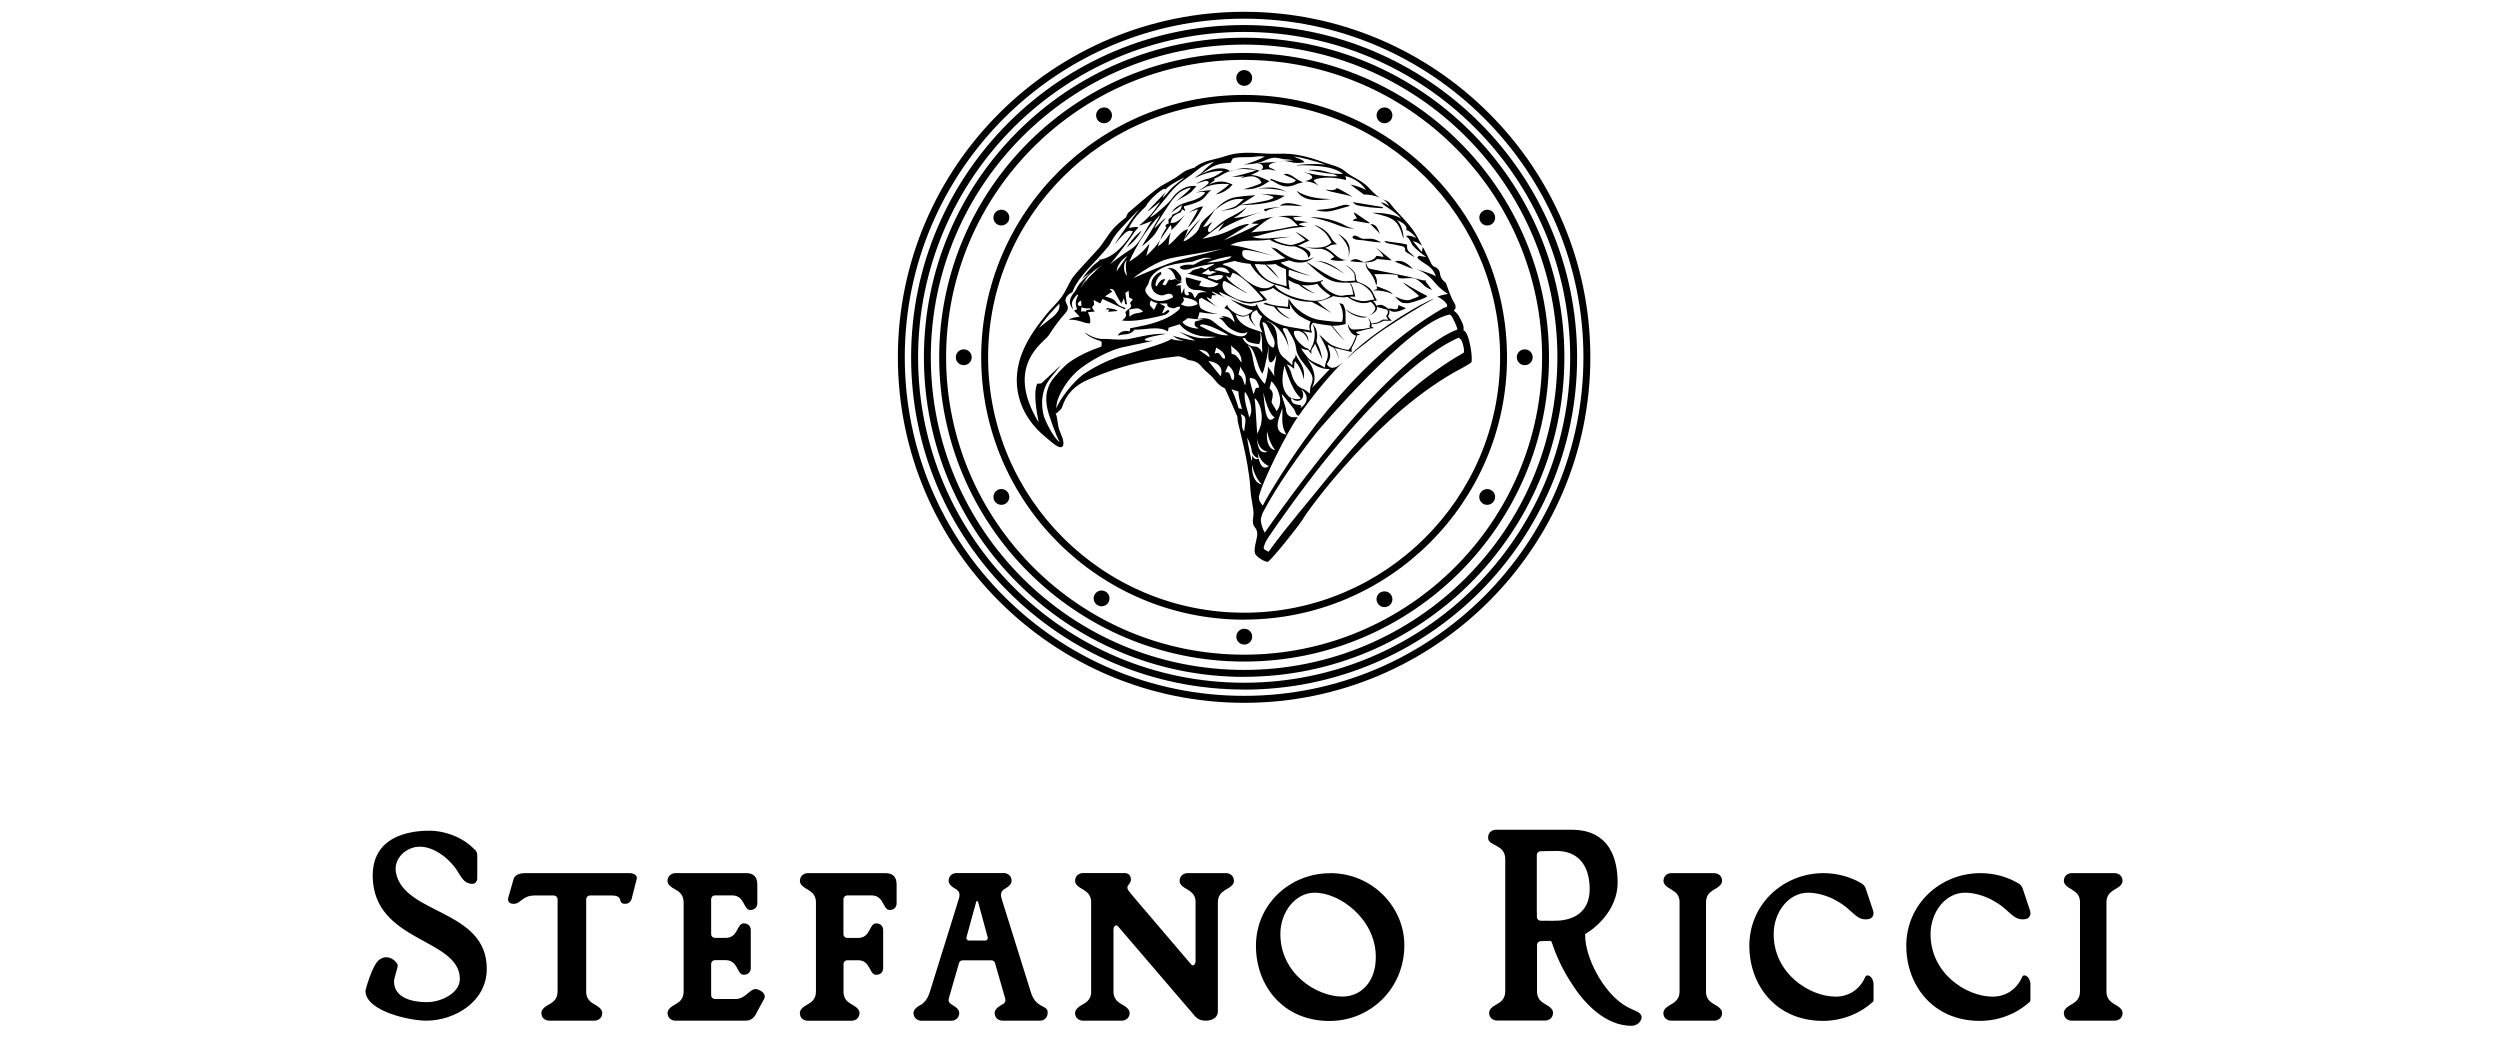 <svg width="212" height="88" viewBox="0 0 212 88" fill="none" xmlns="http://www.w3.org/2000/svg">
<g clip-path="url(#clip0_4191_41062)">
<path d="M105.5 59.599C89.31 59.599 76.139 46.454 76.139 30.296C76.139 14.139 89.31 1 105.5 1C121.69 1 134.861 14.145 134.861 30.296C134.861 46.448 121.69 59.599 105.5 59.599ZM105.5 1.584C89.635 1.584 76.725 14.462 76.725 30.296C76.725 46.131 89.635 59.008 105.5 59.008C121.366 59.008 134.275 46.124 134.275 30.296C134.275 14.468 121.366 1.584 105.5 1.584ZM105.5 58.474C89.928 58.474 77.262 45.833 77.262 30.296C77.262 14.76 89.928 2.124 105.5 2.124C121.072 2.124 133.739 14.766 133.739 30.302C133.739 45.839 121.072 58.48 105.5 58.48M105.5 2.708C90.252 2.708 77.854 15.089 77.854 30.302C77.854 45.516 90.258 57.896 105.5 57.896C120.742 57.896 133.152 45.516 133.152 30.302C133.152 15.089 120.748 2.708 105.5 2.708ZM105.5 57.399C90.526 57.399 78.347 45.242 78.347 30.302C78.347 15.362 90.526 3.199 105.5 3.199C120.474 3.199 132.66 15.356 132.66 30.296C132.66 45.236 120.474 57.393 105.5 57.393M105.5 3.783C90.851 3.783 78.933 15.679 78.933 30.296C78.933 44.913 90.851 56.809 105.5 56.809C120.149 56.809 132.067 44.913 132.067 30.296C132.067 15.679 120.149 3.783 105.5 3.783ZM105.5 56.101C91.244 56.101 79.644 44.522 79.644 30.296C79.644 16.07 91.237 4.491 105.5 4.491C119.763 4.491 131.356 16.064 131.356 30.296C131.356 44.528 119.757 56.101 105.5 56.101ZM105.5 5.075C91.568 5.075 80.23 16.387 80.23 30.296C80.23 44.205 91.568 55.517 105.5 55.517C119.432 55.517 130.77 44.205 130.77 30.296C130.77 16.387 119.432 5.081 105.5 5.081M105.5 52.548C93.208 52.548 83.205 42.565 83.205 30.302C83.205 18.04 93.208 8.051 105.5 8.051C117.792 8.051 127.795 18.034 127.795 30.296C127.795 42.559 117.792 52.542 105.5 52.542M105.5 8.635C93.532 8.635 83.791 18.35 83.791 30.296C83.791 42.242 93.526 51.958 105.5 51.958C117.474 51.958 127.209 42.242 127.209 30.296C127.209 18.35 117.468 8.635 105.5 8.635Z" fill="black"/>
<path d="M82.4 30.296C82.4 30.663 82.101 30.967 81.727 30.967C81.353 30.967 81.053 30.669 81.053 30.296C81.053 29.923 81.353 29.625 81.727 29.625C82.101 29.625 82.4 29.923 82.4 30.296Z" fill="black"/>
<path d="M129.972 30.296C129.972 30.663 129.672 30.967 129.298 30.967C128.924 30.967 128.625 30.669 128.625 30.296C128.625 29.923 128.924 29.625 129.298 29.625C129.672 29.625 129.972 29.923 129.972 30.296Z" fill="black"/>
<path d="M85.5 41.807C85.687 42.13 85.575 42.54 85.251 42.72C84.932 42.907 84.521 42.795 84.334 42.478C84.147 42.155 84.259 41.745 84.577 41.559C84.901 41.372 85.313 41.484 85.5 41.807Z" fill="black"/>
<path d="M126.698 18.12C126.885 18.444 126.772 18.847 126.454 19.034C126.136 19.22 125.718 19.108 125.538 18.785C125.35 18.462 125.463 18.058 125.787 17.872C126.111 17.692 126.523 17.797 126.704 18.12" fill="black"/>
<path d="M93.748 50.167C94.072 50.347 94.178 50.764 93.997 51.08C93.81 51.397 93.398 51.509 93.074 51.323C92.756 51.136 92.644 50.726 92.831 50.41C93.018 50.087 93.43 49.981 93.748 50.167Z" fill="black"/>
<path d="M117.742 9.2C118.06 9.386 118.172 9.796 117.985 10.119C117.805 10.436 117.387 10.548 117.069 10.362C116.751 10.175 116.638 9.765 116.825 9.448C117.012 9.125 117.424 9.02 117.748 9.2" fill="black"/>
<path d="M105.512 53.318C105.887 53.318 106.186 53.616 106.186 53.989C106.186 54.362 105.887 54.66 105.512 54.66C105.138 54.66 104.839 54.355 104.839 53.989C104.839 53.623 105.138 53.318 105.512 53.318Z" fill="black"/>
<path d="M105.512 5.939C105.887 5.939 106.186 6.243 106.186 6.609C106.186 6.976 105.887 7.28 105.512 7.28C105.138 7.28 104.839 6.982 104.839 6.609C104.839 6.237 105.138 5.939 105.512 5.939Z" fill="black"/>
<path d="M117.069 50.237C117.393 50.051 117.804 50.162 117.985 50.479C118.172 50.802 118.06 51.212 117.742 51.392C117.418 51.579 117.006 51.467 116.819 51.144C116.632 50.821 116.744 50.411 117.069 50.231" fill="black"/>
<path d="M93.289 9.2C93.614 9.014 94.025 9.125 94.206 9.448C94.393 9.765 94.281 10.181 93.957 10.362C93.632 10.548 93.221 10.436 93.04 10.119C92.853 9.796 92.965 9.386 93.283 9.2" fill="black"/>
<path d="M125.531 41.807C125.718 41.49 126.13 41.379 126.448 41.559C126.772 41.745 126.885 42.155 126.691 42.478C126.504 42.795 126.092 42.907 125.774 42.72C125.456 42.534 125.344 42.124 125.531 41.807Z" fill="black"/>
<path d="M84.334 18.114C84.521 17.797 84.932 17.686 85.25 17.872C85.575 18.058 85.687 18.468 85.5 18.785C85.313 19.102 84.901 19.214 84.577 19.034C84.252 18.847 84.147 18.437 84.334 18.114Z" fill="black"/>
<path d="M115.815 29.097C115.815 29.097 116.563 28.426 117.886 27.588C118.148 27.401 120.68 25.799 121.615 25.339C120.804 25.525 117.119 27.73 114.961 29.663C114.786 29.843 114.481 30.128 114.356 30.265C114.337 30.29 114.325 30.315 114.306 30.34C114.318 30.34 114.337 30.321 114.368 30.302C114.749 29.911 115.266 29.495 115.809 29.097" fill="black"/>
<path d="M117.58 20.599C117.935 20.717 118.172 20.692 118.684 20.835C118.821 20.872 119.208 20.854 119.158 21.27C119.158 21.307 119.245 21.382 119.307 21.419C119.469 21.525 119.788 21.711 119.95 21.811C119.806 21.562 119.326 21.345 119.32 21.003C119.32 20.935 119.357 20.742 119.251 20.717C118.621 20.574 118.079 20.562 117.374 20.425C117.486 20.512 117.474 20.562 117.58 20.599Z" fill="black"/>
<path d="M113.377 17.549C112.666 17.779 111.593 17.785 111.593 17.822C112.622 18.096 112.965 17.872 114.48 17.456C114.2 17.238 113.62 17.468 113.377 17.549Z" fill="black"/>
<path d="M114.742 20.214C114.855 20.27 114.979 20.326 115.098 20.332C115.784 20.369 116.389 20.537 117.15 20.562C116.881 20.45 116.669 20.307 116.432 20.264C116.164 20.22 115.877 20.264 115.591 20.251C115.322 20.226 115.148 20.009 114.886 19.972C114.823 19.972 114.742 20.009 114.699 20.059C114.674 20.077 114.711 20.195 114.749 20.214" fill="black"/>
<path d="M116.114 17.574C116.489 17.617 116.869 17.636 117.249 17.661C117.262 17.63 117.262 17.599 117.268 17.561C116.439 17.425 115.616 17.294 114.78 17.151C114.767 17.164 114.755 17.182 114.742 17.195C114.861 17.269 114.961 17.387 115.085 17.406C115.422 17.481 115.771 17.53 116.114 17.568" fill="black"/>
<path d="M116.732 24.27C116.719 24.438 116.975 24.475 116.432 24.625C116.9 24.612 117.642 24.699 118.097 24.948C118.041 24.736 117.218 24.444 116.738 24.27" fill="black"/>
<path d="M115.977 26.867H115.99C115.435 26.892 114.593 26.631 114.113 26.209C114.256 26.482 115.26 27.116 115.977 26.873" fill="black"/>
<path d="M111.524 22.127C112.291 22.146 113.595 22.935 114.063 23.27C112.728 22.171 112.073 22.127 111.524 22.127Z" fill="black"/>
<path d="M107.302 17.934C107.514 17.81 107.658 17.698 108.574 17.555C107.795 17.599 107.502 17.673 107.227 17.735C107.115 17.754 107.246 17.866 107.302 17.934Z" fill="black"/>
<path d="M113.358 15.953C113.133 16.269 112.447 16.04 112.422 16.083C112.703 16.307 114.424 16.499 114.705 16.723C114.73 16.686 113.576 16.002 113.358 15.946" fill="black"/>
<path d="M113.458 19.823C113.458 19.823 114.699 20.848 114.306 21.829C114.343 21.804 114.736 20.935 114.069 20.276C113.719 19.934 113.458 19.823 113.458 19.823Z" fill="black"/>
<path d="M119.488 25.699C119.95 25.612 121.091 25.209 121.029 25.097C120.399 24.792 119.526 24.277 118.989 23.954C119.158 24.227 119.763 24.531 120.336 25.097C120.305 25.165 119.669 25.382 119.632 25.401C119.139 25.625 118.303 25.115 118.285 25.14C118.434 25.32 118.584 25.476 118.821 25.631C118.921 25.699 119.22 25.73 119.488 25.699Z" fill="black"/>
<path d="M93.882 26.128C93.882 26.128 93.826 26.171 93.776 26.221C93.888 26.24 93.975 26.252 94.075 26.271C94.019 26.351 93.988 26.401 93.957 26.445C94.225 26.426 94.474 26.401 94.761 26.376C94.736 26.269 94.445 26.186 93.888 26.128" fill="black"/>
<path d="M118.278 22.189C118.702 22.345 119.476 22.693 119.831 22.817C119.744 22.761 119.039 21.873 118.278 22.189Z" fill="black"/>
<path d="M114.699 18.704C115.216 18.791 115.659 18.866 116.108 18.941C116.114 18.922 116.127 18.897 116.133 18.878C115.715 18.593 115.291 18.313 114.867 18.027C114.848 18.04 114.817 18.046 114.799 18.058C114.886 18.207 114.973 18.357 115.079 18.53C115.011 18.543 114.954 18.537 114.898 18.555C114.855 18.574 114.811 18.617 114.699 18.704Z" fill="black"/>
<path d="M117.044 19.841C116.838 19.524 116.825 19.015 116.202 18.99C116.607 19.4 116.807 19.605 117.044 19.841Z" fill="black"/>
<path d="M112.915 16.878C112.26 16.878 110.807 16.81 109.953 16.164C110.595 17.245 112.086 16.946 112.915 16.878Z" fill="black"/>
<path d="M116.526 23.245C116.906 23.245 117.256 23.245 117.599 23.245C117.599 23.245 118.172 23.264 118.422 23.314C118.621 23.351 118.459 23.538 118.659 23.581C119.002 23.662 119.495 23.525 119.956 23.618C120.162 23.662 120.573 24.003 120.742 24.19C120.948 24.413 121.297 24.525 121.44 24.593C121.334 24.438 120.991 24.016 120.885 23.86C120.904 23.829 120.923 23.798 120.941 23.773C120.848 23.786 120.792 23.798 120.623 23.761C120.318 23.699 119.819 23.544 119.513 23.482C119.376 23.457 119.158 23.407 119.027 23.376C118.628 23.295 116.401 22.835 116.214 22.804C116.121 22.792 116.002 22.699 115.959 22.618C115.884 22.475 115.871 22.395 115.834 22.245C115.834 22.245 115.834 22.245 115.828 22.245C115.728 22.966 116.426 23.016 116.694 24.183C116.732 24.246 116.894 23.711 116.526 23.239" fill="black"/>
<path d="M111.1 18.419C111.774 18.537 112.641 18.754 113.439 19.083C114.231 19.413 114.855 19.388 114.855 19.388C114.449 19.307 114.2 19.189 114.2 19.189C112.684 18.338 111.1 18.419 111.1 18.419Z" fill="black"/>
<path d="M106.716 15.952C106.716 15.952 106.691 15.965 106.672 15.971C107.315 15.971 108.649 16.008 109.236 16.338C108.231 15.778 107.651 15.896 106.716 15.959" fill="black"/>
<path d="M112.36 21.021C112.666 20.934 112.803 20.823 112.803 20.823C112.99 20.717 113.377 20.723 113.377 20.723C113.377 20.723 112.99 20.369 112.959 20.301C112.522 19.375 111.518 19.083 111.425 19.058C111.456 19.071 111.481 19.083 111.512 19.096C111.593 19.133 111.574 19.127 111.493 19.102C112.204 19.518 112.435 19.754 112.647 20.102C112.697 20.183 112.915 20.568 112.915 20.568C112.915 20.568 112.753 20.698 112.616 20.785C112.011 21.171 110.583 20.947 110.583 20.947L111.3 21.077C111.543 21.108 111.924 21.115 112.023 21.096C112.036 21.096 112.104 21.115 112.192 21.133C112.709 21.282 113.052 21.668 113.158 21.786C113.096 21.81 112.909 21.922 112.809 22.022C113.358 22.14 113.639 22.177 114.2 22.028C113.433 22.115 113.015 21.183 112.36 21.021Z" fill="black"/>
<path d="M115.834 22.252C116.227 22.239 116.588 22.171 116.769 21.966C117.212 22.009 117.661 22.034 118.023 22.084C118.029 22.059 116.719 21.003 116.7 21.015C116.794 21.158 117.28 21.488 117.318 21.786C117.249 21.798 116.794 21.674 116.738 21.699C116.694 21.717 116.632 21.854 116.526 21.941C116.239 22.134 115.802 22.202 115.659 22.227C115.304 22.115 114.961 21.767 114.487 22.152C114.73 22.171 115.304 22.258 115.821 22.245C115.821 22.239 115.821 22.233 115.821 22.221C115.821 22.227 115.821 22.233 115.821 22.245" fill="black"/>
<path d="M100.455 20.214C100.436 20.264 100.417 20.307 100.405 20.344C100.592 20.108 101.334 19.17 101.82 18.543C101.82 18.543 100.91 19.369 100.455 20.214Z" fill="black"/>
<path d="M95.54 20.991C95.54 20.991 96.451 20.282 96.806 19.543C96.806 19.543 96.127 20.046 95.54 20.991Z" fill="black"/>
<path d="M110.502 15.462C110.502 15.462 110.003 15.251 109.728 15.021C109.142 14.598 108.899 14.791 108.899 14.754C108.687 14.809 110.021 15.195 109.866 15.338C109.261 15.903 107.826 15.151 107.751 15.151C107.751 15.195 107.739 15.238 107.733 15.282C108.188 15.412 108.45 15.803 109.167 15.816C109.728 15.772 109.878 15.63 110.015 15.58C110.102 15.549 110.502 15.462 110.502 15.462Z" fill="black"/>
<path d="M109.08 17.232C108.843 17.251 108.649 17.331 108.525 17.45C109.242 17.363 109.884 17.474 110.47 17.487C109.959 17.331 109.522 17.201 109.08 17.232Z" fill="black"/>
<path d="M105.469 16.903L104.864 17.431C104.571 17.667 103.442 17.891 103.442 17.891C104.346 17.773 104.664 17.748 105.007 17.499C105.02 17.487 105.157 17.4 105.157 17.4C107.003 17.356 107.814 17.145 108.344 16.934C108.5 16.872 108.949 16.605 108.949 16.605C108.949 16.605 108.275 16.518 108.213 16.512C107.92 16.487 106.885 16.431 106.885 16.431C106.885 16.431 107.639 16.536 107.901 16.654C108.581 16.965 105.188 17.375 105.188 17.375C105.17 17.375 106.46 16.549 106.46 16.549C106.46 16.549 104.789 16.654 104.471 16.797C104.34 16.835 103.692 17.058 103.08 17.748C103.08 17.748 103.074 17.766 103.068 17.779C103.236 17.642 103.879 17.145 104.452 16.971C104.933 16.797 105.481 16.903 105.481 16.903" fill="black"/>
<path d="M101.958 16.586C101.178 17.251 100.018 16.965 99.307 18.052C99.413 17.922 100.081 17.53 100.205 17.381C100.205 17.835 99.937 17.996 99.42 18.195C99.401 18.301 99.351 18.375 99.289 18.444C99.226 18.506 99.114 18.549 99.095 18.617C99.07 18.723 99.102 18.841 99.108 18.947C98.927 19.021 98.709 19.059 98.921 19.301C98.702 19.624 98.49 19.99 98.391 20.326C98.603 20.009 99.014 19.425 99.251 19.09C99.27 19.121 99.413 19.245 99.295 19.518C99.719 19.257 100.386 18.332 100.467 18.22C99.744 19.021 99.388 18.897 99.251 18.891C99.382 18.562 99.307 18.313 100.087 18.021C100.118 18.009 100.149 17.947 100.168 17.903C100.199 17.853 100.212 17.797 100.237 17.748C100.299 17.785 100.368 17.822 100.499 17.903C100.499 17.723 100.386 17.704 100.399 17.493C102.07 17.077 102.089 16.773 102.32 16.524C102.475 16.282 102.719 16.127 102.719 16.127C102.719 16.127 101.846 16.164 101.434 16.331C101.821 16.276 102.538 16.145 101.952 16.592" fill="black"/>
<path d="M100.798 18.052C101.097 17.884 101.596 17.741 101.596 17.741C101.484 18.052 100.71 19.307 100.71 19.307C101.409 18.742 102.107 17.35 102.02 17.499C101.453 17.549 100.798 18.052 100.798 18.052Z" fill="black"/>
<path d="M99.75 22.947C99.513 22.724 99.176 22.705 98.977 22.742C99.37 22.811 99.663 23.37 99.707 23.699C99.794 23.705 99.925 23.78 100.056 23.792C100.056 23.792 100.056 23.811 100.056 23.836C100.124 23.823 100.18 23.805 100.18 23.761C100.212 23.426 100.056 23.252 99.744 22.953" fill="black"/>
<path d="M124.103 28.023C124.103 28.023 124.178 27.712 123.972 27.314C123.754 26.88 123.642 26.581 123.274 26.345C123.486 26.177 123.486 25.929 123.292 25.631C123.161 25.42 123.093 25.233 122.993 25.01C122.806 24.581 122.638 23.991 122.569 23.941C122.27 23.736 122.132 23.482 122.095 23.115C122.076 22.947 121.889 22.705 121.733 22.662C121.372 22.556 121.347 22.245 121.209 22.003C121.022 21.655 120.848 21.314 120.673 20.966C120.604 21.009 120.598 21.376 120.58 21.363C120.324 21.127 120.112 20.754 119.794 20.438C120.261 20.568 120.311 20.655 120.598 20.848C120.324 20.344 120.099 19.866 119.756 19.413C119.307 18.81 118.758 18.276 118.247 17.71C118.023 17.462 117.823 17.089 117.542 17.009C116.9 16.81 116.451 16.331 116.058 15.903C115.484 15.275 114.68 15.064 114.062 14.524C113.626 14.139 112.952 14.014 112.372 13.803C111.275 13.405 110.158 13.058 108.967 13.033C108.406 13.02 107.845 13.058 107.29 13.02C106.136 12.94 104.989 12.859 103.86 13.256C102.999 13.561 102.032 13.586 101.297 14.213C101.265 14.238 101.203 14.238 101.153 14.257C100.929 14.337 100.692 14.393 100.492 14.511C100.186 14.685 99.925 14.928 99.625 15.108C99.12 15.418 98.565 15.667 98.097 16.027C97.268 16.661 96.476 17.356 95.684 18.034C95.584 18.127 95.49 18.419 95.497 18.412C95.497 18.412 94.742 19.015 94.43 19.363C94.062 19.785 93.763 20.276 93.433 20.73C93.351 20.841 93.27 20.959 93.177 21.059C92.641 21.643 92.104 22.227 91.574 22.811C91.331 23.084 91.075 23.357 90.882 23.662C90.576 24.152 90.37 24.705 90.034 25.171C89.647 25.699 89.148 26.14 88.737 26.65C87.976 27.594 87.252 28.575 86.772 29.694C85.593 32.402 86.335 35.216 88.743 37.129C89.023 37.347 89.422 37.751 89.753 37.881C90.084 38.011 90.202 37.838 90.177 37.49C90.152 37.198 89.953 36.775 89.847 36.502C89.647 35.968 89.722 35.502 89.497 34.974C89.516 35.03 89.566 35.079 89.641 35.011C89.784 34.85 90.009 34.713 90.065 34.527C90.42 33.383 91.212 32.651 92.266 32.197C93.944 31.47 95.671 30.899 97.474 30.57C98.253 30.42 99.045 30.302 99.837 30.215C100.049 30.191 100.293 30.315 100.523 30.389C100.617 30.42 100.692 30.52 100.785 30.532C101.197 30.576 101.565 30.694 101.845 31.035C102.051 31.29 102.301 31.526 102.556 31.737C103.005 32.104 103.255 32.675 103.822 32.905C103.866 32.918 103.897 32.98 103.916 33.023C104.253 33.775 104.596 34.533 104.914 35.297C104.964 35.421 104.932 35.576 104.957 35.713C105.163 36.595 105.388 37.477 105.581 38.372C105.724 39.043 105.837 39.707 105.93 40.385C106.005 40.888 106.018 41.397 106.067 41.9C106.086 42.099 106.13 42.298 106.161 42.497C106.186 42.664 106.217 42.832 106.242 43.006C106.286 43.18 106.292 43.329 106.298 43.484C106.317 43.894 106.099 44.335 106.404 44.708C106.728 45.087 106.604 45.478 106.516 45.888C106.442 46.242 106.323 46.659 106.435 46.957C106.548 47.249 107.358 47.709 107.527 47.64C107.988 47.28 110.021 44.733 110.439 44.093C110.851 43.323 116.981 34.856 123.997 31.203C124.253 31.06 124.515 30.917 124.752 30.75C124.945 30.607 124.614 28.14 124.109 28.016M109.154 13.517C109.211 13.517 109.535 13.548 109.641 13.611C109.179 13.592 108.562 13.679 108.175 13.735C107.614 13.766 106.891 13.809 106.622 13.828C106.822 13.778 107.028 13.716 107.221 13.623C108.269 13.12 108.437 13.53 109.154 13.517ZM104.34 13.822C104.39 13.784 104.496 13.437 104.577 13.418C105.313 13.244 105.843 13.393 106.498 13.281C106.747 13.238 106.997 13.25 107.271 13.281C106.909 13.449 106.049 13.865 105.487 13.94C105.581 13.946 106.061 13.946 106.579 13.834C107.084 13.853 107.321 14.226 106.841 14.486C106.672 14.431 106.03 14.232 105.475 14.263C105.369 14.269 104.951 14.294 104.321 14.53C104.234 14.443 103.866 14.157 102.999 14.331C102.519 14.437 101.845 14.772 101.852 14.766C101.914 14.723 101.983 14.679 102.064 14.617C102.874 14.076 103.217 13.84 104.34 13.816M97.199 17.456C97.361 16.996 98.827 15.698 98.808 16.083C99.176 15.654 100.411 15.033 100.436 15.058C100.399 15.12 99.525 15.729 99.232 16.083C99.095 16.244 98.197 17.344 98.839 16.313C98.871 16.263 98.234 16.94 97.311 17.903C97.374 17.953 98.403 17.077 98.403 17.077C98.403 17.077 97.979 17.766 97.598 18.183C97.199 18.624 96.657 19.09 96.613 19.102C96.594 19.214 97.729 18.68 97.667 18.748C97.255 19.208 96.731 20.587 95.977 21.084C95.16 21.618 94.405 22.171 94.137 22.419C94.661 21.786 95.902 20.158 96.046 19.903C96.177 19.686 96.345 19.5 96.544 19.282C96.239 19.183 95.952 19.332 95.728 19.319C96.151 18.474 96.644 18.009 97.206 17.462M95.572 23.388C95.572 23.388 95.372 23.227 95.328 22.842C95.26 22.289 95.54 22.059 95.54 22.059C95.366 22.692 95.578 23.388 95.578 23.388M94.692 22.997C94.748 22.208 95.603 21.699 95.603 21.699L94.692 22.997ZM88.986 26.65C89.235 26.383 89.815 25.755 89.815 25.755C89.815 25.755 89.934 26.097 89.684 26.432C89.41 26.824 89.267 26.886 88.768 27.277C88.568 27.432 88.094 27.811 88.094 27.811C88.094 27.811 88.737 26.917 88.986 26.65ZM99.488 28.488C99.669 28.65 99.812 28.768 100.411 28.892C99.762 28.874 99.594 28.836 99.326 28.737C98.902 29.141 95.154 30.135 94.823 30.253C93.788 30.632 92.846 31.085 91.823 31.775C90.982 32.421 89.903 33.781 89.566 34.645C89.61 34.551 89.466 34.036 90.221 32.831C90.682 32.091 91.243 31.47 92.061 30.93C92.297 30.768 94.013 29.625 95.49 29.389C95.777 29.34 96.183 29.221 96.47 29.184C96.757 29.134 97.81 28.886 97.81 28.886C97.81 28.886 97.062 28.973 97.087 28.793C97.093 28.613 98.59 28.352 98.902 28.314C97.517 28.234 95.989 28.762 95.422 28.787C94.48 28.83 94.075 28.718 93.582 28.743C92.672 28.78 91.898 28.091 91.979 28.19C92.316 28.6 93.04 28.83 93.277 28.905C93.47 28.967 93.426 29.066 93.401 29.389C92.422 29.731 91.456 30.147 90.589 30.787C90.215 31.06 89.323 32.029 89.117 32.383C88.705 33.098 88.643 33.781 88.805 34.607C88.905 35.148 89.547 36.943 89.865 37.502C89.273 37.08 88.606 35.589 88.524 35.297C88.462 35.055 88.007 33.464 89.036 32.116C89.242 31.843 89.722 31.278 89.953 30.992C89.89 31.017 89.447 31.445 89.397 31.495C89.011 31.868 88.718 32.116 88.331 32.483C88.269 32.539 88.132 32.52 87.957 32.539C87.514 33.483 88.113 35.806 88.075 35.812C85.15 30.986 88.531 29.035 88.911 28.464C89.348 27.793 89.772 27.196 90.308 26.594C90.576 26.289 90.645 26.103 90.414 25.699C90.227 25.37 90.495 24.972 90.919 24.792C90.95 24.78 91 24.612 91.019 24.569C91.449 23.544 92.765 22.283 93.021 21.997C93.152 21.835 94.125 20.817 94.181 20.593C94.362 20.226 94.53 20.028 94.717 19.76C94.886 19.531 96.351 17.99 96.613 17.723C96.102 18.375 94.493 20.711 94.511 20.723C94.567 20.649 95.21 19.916 95.403 19.76C95.858 19.406 95.927 19.655 96.07 19.587C96.083 19.686 94.736 21.972 93.096 22.034C93.121 22.047 93.27 22.059 93.27 22.059C93.27 22.059 93.09 22.214 92.909 22.345C92.578 22.593 92.017 23.227 91.587 23.916C91.599 23.898 91.611 23.885 91.624 23.86C91.749 23.643 91.961 23.494 92.048 23.419C92.073 23.395 92.092 23.382 92.092 23.382L92.316 23.189L92.098 23.419L92.559 23.034L91.911 23.662C91.661 23.904 91.587 24.09 91.587 24.09C91.618 23.997 91.611 24.059 91.649 23.898C91.537 24.059 91.337 24.382 91.337 24.382C91.337 24.382 91.337 24.37 91.356 24.345C91.306 24.438 91.262 24.525 91.225 24.618C90.695 25.277 90.533 25.625 90.994 26.258C90.925 25.898 90.745 25.699 91.156 25.202C91.212 25.134 91.281 25.047 91.343 24.972C91.368 24.991 91.393 25.003 91.424 25.028C91.399 25.078 91.374 25.14 91.35 25.19C91.2 25.513 91.175 25.823 91.337 26.202C91.287 26.277 91.119 26.296 91.081 26.345C91.231 26.507 91.381 26.662 91.562 26.855C91.393 26.855 90.682 26.979 90.651 27.116C91.387 27.047 92.035 27.476 92.441 27.42C92.491 27.047 92.403 26.737 92.248 26.482C92.441 26.457 92.634 26.432 92.84 26.414C92.709 26.221 92.466 26.091 92.759 25.867C92.803 25.83 92.759 25.668 92.74 25.438C92.946 25.544 93.096 25.618 93.302 25.73C93.339 25.656 93.414 25.5 93.489 25.351C94.15 25.656 94.773 25.948 95.397 26.233C95.416 26.196 95.428 26.159 95.447 26.122C95.254 26.041 95.048 25.985 94.873 25.867C94.692 25.749 94.611 25.525 94.436 25.407C94.237 25.271 93.95 25.227 93.701 25.134C93.882 25.016 94.075 24.885 94.324 24.718C94.262 24.668 94.193 24.606 94.118 24.55C94.131 24.525 94.137 24.506 94.143 24.488C94.249 24.525 94.387 24.531 94.443 24.6C94.543 24.736 94.599 24.91 94.686 25.059C94.798 25.271 94.929 25.476 95.091 25.749C95.197 25.525 95.241 25.432 95.31 25.283C95.347 25.463 95.378 25.612 95.416 25.792C95.428 25.792 95.503 25.799 95.584 25.805C95.572 25.767 95.559 25.749 95.559 25.736C95.515 25.445 95.453 25.152 95.434 24.854C95.434 24.811 95.578 24.755 95.709 24.656C95.721 24.885 95.734 25.022 95.752 25.227C95.79 25.246 95.915 25.302 96.064 25.382C95.965 25.507 95.89 25.6 95.815 25.699C96.183 26.202 95.447 26.184 95.434 26.538C95.684 26.861 95.091 27.196 95.147 27.178C95.827 27.265 96.788 27.203 98.746 26.712C98.914 26.668 99.039 26.538 99.164 26.42C99.126 26.364 99.095 26.308 99.101 26.271C98.889 26.314 98.821 26.525 98.54 26.581C98.621 26.364 98.74 26.153 98.796 25.979C98.683 25.917 98.546 25.848 98.328 25.736H98.977C98.964 26.022 99.089 26.066 99.544 26.153C99.881 25.985 100.13 25.923 100.056 26.14C100.012 26.265 99.787 26.414 99.675 26.507C98.914 27.128 97.499 27.519 96.8 27.644C96.495 27.718 96.183 27.768 95.84 27.836C95.84 27.855 95.815 27.973 95.796 28.097C95.347 27.991 94.892 28.14 94.798 28.47C95.254 28.277 95.834 28.488 96.208 27.948C96.875 28.016 98.266 27.581 99.033 28.11C99.089 27.973 99.083 27.793 99.083 27.793L100.049 27.494C100.049 27.494 100.473 28.227 101.839 28.495C102.163 28.557 103.093 28.563 103.093 28.563C103.093 28.563 102.569 28.724 101.877 28.675C101.147 28.625 100.249 28.221 99.931 28.11C100.112 28.221 101.365 28.849 101.34 28.892C100.704 28.805 99.669 28.563 99.494 28.476M91.705 26.053C91.792 26.097 91.892 26.122 91.992 26.14C92.141 26.165 92.297 26.14 92.46 26.14C92.46 26.177 92.46 26.209 92.466 26.246C92.329 26.265 92.198 26.289 92.123 26.302C92.098 26.352 92.079 26.395 92.061 26.438C91.954 26.383 91.805 26.376 91.68 26.445C91.68 26.302 91.705 26.159 91.705 26.041M91.474 25.923C91.256 25.73 91.549 25.55 91.668 25.488C91.68 25.594 91.705 25.736 91.711 25.935C91.636 25.935 91.493 25.948 91.468 25.929M92.011 24.016C92.054 23.879 92.048 23.972 92.104 23.724C91.93 23.966 91.63 24.457 91.63 24.457C91.63 24.457 91.736 24.233 91.923 23.898C91.961 23.836 92.029 23.767 92.079 23.68C92.272 23.351 92.591 23.134 92.715 23.009C92.753 22.972 92.778 22.953 92.778 22.953L93.114 22.662L92.784 23.003L93.482 22.425L92.497 23.37C92.117 23.73 92.004 24.016 92.004 24.016M107.346 22.438C107.658 22.438 107.938 22.425 108.175 22.394C108.362 22.556 108.718 22.705 109.048 22.835C109.042 23.121 109.105 24.277 109.105 24.277C109.105 24.277 108.263 24.047 108.182 24.028C106.847 23.693 106.404 22.401 106.404 22.401H106.392C106.498 22.401 106.598 22.401 106.679 22.394C106.897 22.419 107.096 22.438 107.284 22.438C107.595 22.755 108.182 23.339 108.481 23.643C108.15 23.159 107.614 22.537 107.346 22.438ZM104.839 23.028C104.352 22.674 104.147 22.556 103.723 22.469C103.723 22.432 103.729 22.394 103.735 22.363C104.047 22.289 104.352 22.214 104.708 22.127C105.013 22.233 105.556 22.332 106.03 22.376C106.136 22.587 106.884 23.947 108.606 24.264C108.712 24.283 109.373 24.581 109.373 24.581C109.267 24.134 109.267 23.879 109.267 23.736C109.404 23.823 109.691 24.016 110.14 24.128C110.501 24.5 111.35 24.879 111.499 24.873C111.144 24.73 110.67 24.395 110.352 24.165C110.714 24.221 111.163 24.221 111.718 24.072C112.017 24.569 112.828 25.066 112.828 25.066C112.597 25.283 111.98 25.681 110.645 25.426C108.618 25.035 108.125 24.239 108.125 24.239L108.076 24.128C106.872 25.208 105.07 23.208 104.839 23.028ZM107.115 25.358C107.19 25.42 106.685 25.55 106.086 25.606C105.793 25.631 105.356 25.513 105.163 25.463C104.702 25.339 104.172 24.972 104.172 24.972C103.398 24.469 103.741 23.854 103.772 23.817C104.14 23.873 105.35 24.767 105.799 24.861C105.593 24.78 103.997 23.836 103.984 23.388C104.134 23.482 104.203 23.519 104.303 23.575C104.377 23.426 104.44 23.289 104.521 23.134C105.5 23.357 107.121 25.358 107.121 25.358M116.738 26.022C117.075 26.115 117.368 26.19 117.642 26.265C117.692 26.352 117.761 26.55 117.542 26.799L117.729 27.116C117.729 27.116 117.305 27.084 117.274 27.097C117.037 27.19 116.95 27.414 116.283 27.401C116.245 27.271 116.17 27.116 116.039 26.935C116.071 27.147 116.283 27.389 116.139 27.594C116.114 27.625 116.177 27.78 116.177 27.78C116.177 27.78 115.802 27.873 115.628 27.898C115.054 27.936 114.861 27.954 114.711 27.936C114.636 27.929 114.518 27.861 114.474 27.799C114.393 27.693 114.349 27.563 114.293 27.439C114.299 27.886 114.599 28.383 114.992 28.464C114.618 29.513 114.356 29.65 114.349 29.675C113.744 29.6 113.009 29.352 112.728 29.128C112.609 29.029 112.41 28.88 112.335 28.799C112.135 28.582 111.967 28.47 111.861 28.364C112.135 28.836 112.36 29.203 112.566 29.812C112.659 30.197 112.541 30.489 112.453 30.681C112.404 30.787 112.335 31.178 112.335 31.178C112.335 31.178 111.973 30.936 111.867 30.899C111.406 30.737 111.019 30.507 110.888 30.309C110.813 30.197 110.445 29.799 110.327 29.532C110.352 29.544 110.67 29.687 110.876 29.663C110.963 29.65 111.2 30.041 111.2 30.041C111.2 30.041 111.163 29.687 111.269 29.557C111.474 29.315 111.487 29.172 111.512 29.147L112.135 30.489C112.135 30.489 112.011 29.631 111.649 29.01C111.58 28.892 111.955 28.184 111.312 27.457C111.705 28.414 111.337 29.277 111.231 29.414C111.206 29.451 111.094 29.75 111.094 29.75C111.094 29.75 110.894 29.507 110.795 29.507C110.77 29.507 110.745 29.507 110.72 29.507C109.672 28.78 109.685 28.165 109.747 28.085C109.803 28.01 110.707 27.942 110.938 28.973C110.938 28.973 111.044 28.414 110.477 28.085C110.745 28.122 111.25 28.221 111.25 28.221C111.25 28.221 111.175 27.948 111.169 27.892C111.113 27.476 111.375 27.358 111.368 27.364C111.774 27.494 112.628 27.575 112.884 27.619C113.09 27.873 113.42 28.308 114.062 28.936L112.971 27.631C112.946 27.613 113.252 27.631 113.551 27.594C113.788 27.563 114.112 27.476 114.112 27.476C114.112 27.476 114.094 26.774 114.1 26.581C114.106 26.246 114.019 26.066 113.888 25.799C113.85 25.786 113.776 25.749 113.57 25.699C113.938 26.283 113.913 26.935 113.813 27.277C113.657 27.352 112.591 27.227 111.88 27.128C110.944 26.997 109.734 26.19 109.285 25.302C109.285 25.196 109.217 26.022 109.217 26.022C109.217 26.022 108.656 25.96 108.55 25.954C108.007 25.917 107.477 25.755 107.321 25.668C107.315 25.668 107.146 25.755 107.134 25.755C107.333 25.861 107.57 25.879 108.032 26.004C108.163 26.19 108.649 26.811 109.466 27.06C109.466 27.06 108.705 26.668 108.381 26.221L108.275 26.053C108.475 26.091 109.41 26.209 109.41 26.209C109.41 26.209 109.354 25.718 109.342 25.631C109.516 26.296 110.183 26.774 110.183 26.774C110.52 26.985 110.826 27.14 111.131 27.258C111.1 27.352 111.05 27.494 111.038 27.625C111.019 27.755 111.088 28.023 111.088 28.023C111.088 28.023 109.791 27.787 109.628 27.768C107.814 27.538 106.735 26.432 106.566 25.736C106.566 26.414 104.409 25.389 104.315 25.351C104.346 25.364 105.5 26.233 106.211 26.296C106.336 26.308 105.787 26.824 105.375 26.774C104.758 26.706 104.041 26.078 104.072 25.842C104.072 25.842 103.916 26.016 103.822 26.122C103.966 26.196 104.097 26.246 104.203 26.327C104.271 26.389 104.652 26.799 104.689 27.352C104.221 26.724 103.747 26.861 103.567 26.786C103.641 26.836 103.704 26.892 103.772 26.948C103.486 26.948 103.398 26.935 103.386 26.966C103.86 27.227 103.928 27.65 104.402 27.911C105.525 28.569 105.793 28.091 105.762 28.14C105.837 28.19 105.469 29.395 102.893 27.271C102.488 26.935 102.07 26.954 101.559 27.053C101.652 26.805 101.721 26.476 101.721 26.476C101.721 26.476 102.849 26.662 103.274 26.606C102.756 26.575 102.126 26.376 101.808 26.128C101.621 25.786 101.696 25.6 101.677 25.382L101.883 25.258C102.288 25.488 103.111 25.954 103.249 26.047C102.862 25.799 102.288 25.302 102.344 25.19C102.475 25.252 102.575 25.314 102.706 25.376C102.731 25.252 102.756 25.146 102.781 25.035H103.167C103.012 24.935 102.906 24.867 102.8 24.805C102.8 24.78 102.812 24.749 102.818 24.724C102.899 24.749 103.573 25.103 104.097 25.308C103.429 25.047 103.392 24.792 103.404 24.749L105.344 25.637C105.344 25.637 105.88 25.786 106.18 25.73C106.398 25.693 107.464 25.469 107.452 25.438C107.439 25.407 107.071 24.979 106.872 24.817L106.803 24.718C107.284 24.718 107.795 24.506 107.795 24.506C107.857 24.475 107.907 24.438 107.951 24.407H107.945C108.275 24.687 108.543 24.842 109.423 25.264C109.491 25.295 110.146 25.594 111.194 25.594C111.318 25.594 112.921 26.55 112.921 26.55L112.142 25.942C112.142 25.942 111.824 25.643 111.705 25.575C112.273 25.5 112.809 25.239 113.058 25.109C113.058 25.109 113.794 25.277 114.181 25.19C114.206 25.19 114.243 25.19 114.281 25.184C114.524 25.376 115.347 25.935 116.214 25.6C116.214 25.6 116.214 25.6 116.227 25.606C116.501 25.743 116.632 26.103 116.632 26.103C116.582 26.507 116.214 26.706 116.021 26.78C116.757 26.525 116.825 26.196 116.75 25.973M110.308 34.365C110.102 34.315 109.978 34.34 109.703 34.222C109.441 34.017 109.491 33.794 109.491 33.738C109.385 33.694 109.298 33.644 109.26 33.582C108.406 32.8 108.886 31.253 108.924 31.004C108.924 30.961 109.485 33.011 110.208 33.657C110.477 33.899 109.884 33.893 109.51 33.75C110.034 34.303 110.851 33.862 110.358 33.005C111.2 33.694 110.676 34.402 110.227 34.62C110.358 34.502 110.364 34.402 110.308 34.371M110.595 33.023C110.246 32.899 110.096 32.75 109.978 32.632C109.366 31.831 109.703 31.688 109.098 30.868C109.173 30.892 109.223 30.961 109.41 31.017C109.441 31.029 109.747 31.296 109.747 31.265C109.747 31.24 109.722 30.868 109.809 30.619C110.439 31.278 110.551 32.178 110.551 32.178C110.726 30.967 110.077 30.688 109.872 30.01C109.89 30.073 109.878 30.147 109.853 30.222V30.203C109.834 30.29 109.784 30.377 109.66 30.507C109.572 30.601 109.591 30.98 109.591 30.98C109.591 30.98 109.086 30.489 108.936 30.383C108.238 29.892 108.344 28.967 108.288 28.47C108.144 27.283 107.377 27.271 107.396 27.209C107.408 27.153 108.643 27.581 109.211 29.234C109.329 29.582 109.198 29.911 109.198 29.911C109.198 29.911 109.466 29.414 108.93 28.259C108.581 27.65 108.967 27.83 109.154 27.88C109.448 28.364 109.834 28.905 109.897 29.482C109.953 29.967 110.165 30.333 110.495 30.743C111.019 31.396 111.231 31.694 111.287 31.967C111.35 32.272 111.231 32.508 111.138 32.762C111.106 32.849 111.075 33.377 111.075 33.377C111.075 33.377 110.67 33.054 110.601 33.029M109.092 36.856C107.639 36.62 108.749 34.949 108.718 34.595C108.855 34.999 108.5 35.955 109.092 36.856ZM105.169 31.073C105.344 31.501 105.837 31.799 105.581 32.675C105.431 32.427 105.419 31.874 105.032 31.793C105.026 31.588 105.176 31.321 105.169 31.073ZM104.458 30.029C104.384 29.824 104.458 29.52 104.371 29.277C104.683 29.65 105.275 29.793 105.288 30.737C105.063 30.538 104.87 29.998 104.458 30.029ZM106.092 26.942C106.092 26.519 106.261 26.457 106.317 26.42C106.442 26.327 106.56 26.296 106.566 26.289C106.741 26.643 106.791 26.668 107.028 26.842C106.947 26.991 106.841 27.153 106.816 27.457C106.791 27.774 107.078 28.203 107.078 28.203C107.078 28.203 106.529 27.985 106.223 27.898C105.487 27.687 104.87 27.128 104.801 26.662C104.801 26.662 105.207 26.911 105.55 26.83C105.625 26.811 105.905 26.712 105.905 26.712C105.905 26.712 105.918 26.973 106.011 27.134C106.105 27.29 106.51 27.737 106.51 27.737C106.51 27.737 106.086 27.147 106.086 26.935M108.069 31.911C108.069 31.911 107.757 31.402 107.72 31.365C107.602 31.259 107.514 31.023 107.52 31.066C107.552 31.657 107.365 32.16 107.271 32.551C107.096 32.483 106.554 31.65 106.435 31.271C106.198 30.52 106.248 29.762 105.793 29.259C106.491 29.551 106.523 30.973 107.053 31.694C107.315 31.153 107.577 29.433 107.602 29.327C107.627 29.346 107.552 29.644 107.552 30.128C107.564 31.302 108.182 30.464 108.213 30.066C108.219 29.961 108.244 30.327 108.132 30.805C107.982 31.458 108.069 31.899 108.069 31.899M108.1 35.384C107.234 36.316 107.234 33.949 107.121 33.272C107.658 35.483 108.144 35.365 108.1 35.384ZM108.001 29.482C107.265 29.327 107.29 27.948 107.04 27.345C107.383 27.252 107.539 27.78 107.751 28.196C108.007 28.7 108.213 28.985 108.001 29.482ZM106.298 29.116C106.541 29.159 106.778 29.184 106.778 29.184C106.778 29.184 106.897 28.843 106.891 28.762C106.878 28.575 106.934 28.538 106.841 28.172C106.872 28.234 107.04 28.364 107.015 29.134C107.015 29.19 107.047 29.93 107.047 29.93C107.047 29.93 106.834 29.402 106.454 29.389C105.625 29.358 105.375 28.656 105.375 28.656C105.469 28.693 105.556 28.588 105.65 28.774C105.731 28.93 105.893 29.035 106.298 29.116ZM105.562 33.21C105.961 33.694 106.336 34.831 105.936 35.396C105.83 34.868 105.45 33.986 105.562 33.21ZM105.974 32.228C105.961 32.166 106.005 32.098 106.024 32.035C106.18 32.085 106.373 32.098 106.473 32.203C106.591 32.309 106.753 32.682 106.778 32.843C106.791 32.893 106.566 32.855 106.491 32.93C106.417 32.998 106.385 33.315 106.292 33.421C106.217 33.141 106.042 32.526 105.974 32.222M106.604 36.769C106.585 36.483 106.541 35.614 106.516 35.334C106.485 34.968 106.467 34.34 106.385 33.781C106.679 33.843 107.471 35.384 106.604 36.775M107.502 38.303C106.672 38.608 106.61 37.539 106.579 37.024C106.685 38.303 107.545 38.297 107.502 38.303ZM107.446 36.539C107.446 36.539 107.552 37.39 108.125 38.173C108.125 38.173 107.308 38.136 107.446 36.539ZM107.839 34.03C107.938 33.551 108.044 33.241 107.658 32.943C107.639 32.93 107.789 32.483 107.789 32.346C107.951 32.421 107.963 32.501 108.051 32.601C108.431 33.054 108.868 34.154 108.244 34.874C108.157 34.551 107.795 34.241 107.832 34.036M110.857 30.433C111.231 30.818 111.911 31.346 112.772 31.29L111.25 32.905C111.861 31.799 111.044 30.737 110.857 30.433ZM101.583 27.805C101.926 27.942 100.542 27.842 100.268 27.302C100.417 27.19 100.742 26.973 100.742 26.973C100.742 26.973 101.771 27.153 102.138 27.047C101.459 27.265 101.34 27.203 101.315 27.339C101.265 27.575 101.346 27.712 101.577 27.805M100.074 23.848C100.074 23.848 100.08 23.805 100.074 23.773C99.931 23.792 99.725 23.736 99.725 23.724C99.725 23.711 99.725 23.699 99.725 23.68C99.675 23.68 99.638 23.674 99.625 23.674C99.475 23.662 99.32 23.848 99.164 23.674C99.12 23.742 99.058 23.805 99.02 23.879C98.896 24.09 98.846 24.32 98.578 24.109C98.671 23.966 98.721 23.817 98.814 23.68C98.359 23.599 98.097 24.283 98.097 24.283L97.985 24.208C97.985 24.208 97.96 23.966 98.166 23.606C98.253 23.45 98.49 23.233 98.49 23.233L98.44 23.047C98.44 23.047 97.598 23.345 97.63 24.215C97.636 24.376 97.773 24.643 97.848 24.724C98.085 24.991 98.49 25.115 98.733 25.01C99.457 24.693 99.475 25.202 99.475 25.202C99.475 25.202 98.035 26.109 97.218 24.873C96.944 24.463 97.33 24.32 97.418 23.947C97.598 23.14 98.578 22.624 99.195 22.506C99.195 22.506 99.444 22.432 99.613 22.401C100.336 22.264 100.997 22.202 101.097 22.196C101.396 22.078 101.708 21.978 102.014 21.891C102.064 21.879 102.588 21.792 102.706 21.947C102.026 21.817 101.465 22.413 101.153 22.456C101.153 22.456 100.374 22.357 100.031 22.649C100.143 22.91 100.604 22.91 100.935 22.792C101.259 22.674 102.082 22.488 102.301 22.469C102.351 22.463 102.962 22.326 102.993 22.369C103.012 22.401 102.475 22.668 102.45 22.686C102.363 22.742 102.245 22.835 102.163 22.811C102.051 22.779 101.951 22.724 101.858 22.674C101.727 22.773 101.353 22.854 101.334 22.854C100.991 22.922 101.01 23.177 100.779 23.165C100.305 23.134 101.571 23.407 101.951 23.519C102.332 23.631 102.962 23.96 103.355 24.059C102.987 24.475 102.301 24.407 101.683 24.215C101.739 24.096 101.795 23.978 101.864 23.823C101.384 23.805 101.035 23.55 100.561 23.531C100.561 23.531 100.367 24.668 101.646 24.6C101.783 24.593 102.22 24.724 102.382 24.792C101.933 24.736 101.758 24.805 101.602 24.885L101.315 25.295C101.184 25.053 101.147 24.687 100.742 24.774C100.773 24.842 100.823 24.91 100.854 24.979C100.785 25.003 100.698 25.066 100.66 25.053C100.299 24.954 100.505 24.562 100.417 24.438C100.374 24.457 100.305 24.829 100.168 24.885C100.149 24.643 100.137 24.413 100.118 24.19C99.975 24.202 99.868 24.215 99.737 24.221C99.762 24.115 100.062 24.009 100.261 23.91C100.186 23.892 100.099 23.867 100.074 23.86M98.153 25.699C98.035 25.842 98.01 26.078 97.848 26.277C97.711 26.078 97.561 26.01 97.505 25.848C97.486 25.799 97.561 25.463 97.617 25.476C97.767 25.594 97.898 25.656 98.153 25.699ZM102.444 23.432C102.824 23.444 103.33 23.208 103.741 23.388C103.741 23.432 103.585 23.581 103.585 23.624C103.417 23.686 103.249 23.742 103.149 23.78C102.881 23.693 102.662 23.618 102.444 23.544V23.432ZM101.895 23.196C102.051 23.115 102.351 22.929 102.475 22.817C102.475 22.817 102.612 23.115 102.743 22.991C102.781 22.935 103.124 23.109 103.155 23.028C103.124 23.134 102.831 23.152 102.8 23.189C102.669 23.388 102.4 23.283 101.895 23.196ZM102.968 22.891C103.286 22.581 103.991 22.55 104.278 23.171C103.866 23.134 103.448 22.935 102.968 22.891ZM100.293 25.215C100.579 25.239 101.521 25.401 101.571 25.792C100.86 26.146 100.361 25.923 100.162 25.817C100.068 25.767 100.598 25.581 100.293 25.208M104.178 28.426C103.392 28.513 102.488 28.01 101.827 27.675C101.583 27.55 101.983 27.153 104.178 28.426ZM102.357 22.258C102.8 22.065 104.041 21.717 104.44 21.742C104.178 22.171 102.65 22.27 102.357 22.258ZM99.962 22.071C99.052 22.295 96.763 23.295 96.139 23.569C96.083 23.544 97.717 22.363 98.883 22.003C99.775 21.724 102.344 21.413 103.629 21.102C103.567 21.158 101.153 21.767 99.956 22.065M96.501 26.153C96.65 26.159 96.8 26.314 96.937 26.395C96.7 26.619 96.164 26.457 95.796 26.855C95.746 26.755 95.802 26.383 95.74 26.265C95.946 26.202 96.308 26.14 96.495 26.153M101.665 29.663C102.22 29.656 102.569 29.917 102.563 30.302C102.238 30.073 101.951 29.867 101.665 29.663ZM103.51 31.911C103.267 31.595 102.681 30.892 102.469 30.613C103.486 30.743 103.735 31.358 103.51 31.911ZM103.853 30.427C103.504 30.445 103.523 29.7 102.999 29.998C103.024 29.805 103.099 29.694 103.13 29.476C103.61 29.731 103.966 30.048 103.86 30.427M103.885 31.576C103.966 31.396 104.053 31.191 104.147 30.992C104.583 31.284 104.795 31.905 104.577 32.24C104.24 32.154 104.477 31.445 103.891 31.576M104.433 33.011C104.49 33.011 104.957 33.197 105.02 33.197C105.02 33.551 105.113 33.968 105.325 34.682C105.294 34.682 105.07 34.626 105.038 34.626C105.007 34.539 104.808 33.763 104.433 33.011ZM105.5 36.589C105.157 36.204 105.444 35.52 105.194 35.111C105.743 35.322 105.65 35.52 105.5 36.589ZM105.743 37.098C106.018 37.546 106.124 37.993 106.167 38.353C106.261 38.552 106.435 38.813 106.728 38.85C106.697 38.707 106.666 38.533 106.647 38.341C106.941 39.36 107.602 39.509 107.602 39.509C107.602 39.509 107.022 40.111 106.741 38.894C106.622 38.956 106.348 39.036 106.186 38.583C106.198 38.925 106.155 39.142 106.155 39.142C105.899 38.123 105.749 37.098 105.749 37.098M106.167 39.366C106.167 39.366 106.348 40.459 107.009 41.08C107.009 41.08 106.13 41.043 106.167 39.366ZM106.735 42.199C107.022 40.826 109.198 36.558 110.04 35.378C109.89 35.39 109.797 35.378 109.635 35.378C109.323 35.378 109.048 35.092 109.048 34.719C109.048 34.527 108.668 33.62 108.705 33.415C108.855 33.57 109.491 34.396 109.685 34.632C109.865 34.85 109.859 35.222 110.127 35.26C111.156 33.781 112.397 32.209 113.869 30.712C113.183 31.346 112.772 31.29 112.522 30.892C112.497 30.849 112.815 30.538 112.803 30.097C112.784 29.75 112.609 29.414 112.578 29.209C112.747 29.327 112.903 29.408 113.065 29.47C113.401 29.824 113.495 30.327 113.52 30.495C113.482 29.967 113.308 29.663 113.152 29.501C113.526 29.588 114.636 29.849 114.636 29.849C114.636 29.849 114.549 29.613 114.674 29.408C114.936 28.979 115.042 28.588 115.079 28.433C115.173 28.433 115.272 28.414 115.372 28.364C115.21 28.333 115.067 28.308 114.992 28.153C115.204 28.116 115.584 28.004 115.965 27.911C116.27 27.83 116.538 27.824 116.538 27.824C116.538 27.824 116.283 27.718 116.295 27.675C116.32 27.6 116.326 27.519 116.308 27.42C116.432 27.488 116.725 27.544 117.337 27.196H118.023C118.023 27.196 117.655 26.855 117.717 26.774C117.817 26.643 117.823 26.612 117.823 26.389C117.823 26.345 117.811 26.308 117.798 26.277C117.991 26.426 118.309 26.612 119.226 26.14C118.989 26.016 118.727 25.942 118.571 25.867C118.621 26.519 118.048 26.059 117.736 26.19C117.455 25.997 117.193 25.705 116.725 25.929C116.7 25.867 116.676 25.817 116.651 25.78C116.563 25.649 116.482 25.569 116.42 25.519C116.551 25.507 116.757 25.494 116.757 25.494C116.757 25.494 116.619 25.227 116.582 25.152C116.326 24.6 116.233 24.295 115.104 23.879C115.067 23.817 114.973 23.643 114.979 23.581C115.042 22.91 114.168 22.512 114.019 22.438C114 22.425 114.936 22.985 114.873 23.432C114.861 23.512 114.923 23.792 114.923 23.792C114.923 23.792 114.268 23.854 114.087 23.854C112.959 23.823 111.163 22.363 110.751 22.196C110.751 22.196 110.751 22.196 110.745 22.196C111.424 22.804 111.73 23.09 112.323 23.5C113.115 23.96 113.364 23.978 114.655 23.978C115.291 23.773 116.301 24.569 116.439 25.159C116.451 25.215 116.551 25.407 116.551 25.407C116.551 25.407 116.227 25.42 116.158 25.463C115.721 25.544 115.615 25.594 115.048 25.438C114.674 25.339 114.512 25.233 114.443 25.159C114.667 25.159 114.929 25.159 114.929 25.159C114.929 25.159 114.674 23.978 114.493 24.047C114.449 24.065 114.649 24.233 114.699 24.637C114.711 24.724 114.755 24.997 114.755 24.997C114.755 24.997 114.15 24.997 113.975 25.053C113.769 25.115 113.539 25.078 113.264 24.979C112.977 24.873 112.217 24.469 111.98 23.916C112.316 23.78 112.16 23.792 112.167 23.749C110.707 24.345 109.279 23.395 109.279 23.395C109.279 23.395 109.267 23.04 109.304 22.866C110.227 23.196 111.3 23.45 111.3 23.45C111.3 23.45 109.366 22.879 108.587 22.27C109.042 22.177 109.292 22.059 109.354 22.09C109.635 22.214 110.202 22.351 110.738 22.202C110.738 22.202 110.738 22.196 110.732 22.189C110.732 22.189 110.745 22.189 110.751 22.196C110.988 22.127 111.225 22.003 111.418 21.792C110.059 22.668 108.45 21.195 108.269 21.102C108.225 21.077 107.82 20.997 107.782 20.966C107.957 21.108 108.443 21.568 108.986 21.873C109.105 21.941 104.932 22.786 105.375 21.282C105.494 21.059 106.548 21.332 108.013 21.705C107.383 21.525 105.013 20.761 104.321 20.798C105.088 20.338 106.323 20.407 106.635 20.4C106.965 20.4 107.315 20.363 107.664 20.32C107.795 20.407 108.194 20.649 108.893 20.81C109.167 20.872 109.448 20.922 109.766 20.885C111.075 21.282 110.919 21.873 110.919 21.873L111.057 21.736C111.368 21.307 110.545 20.972 110.065 20.823C110.233 20.773 110.42 20.698 110.62 20.58C110.689 20.543 111.032 20.407 111.032 20.407C111.032 20.407 110.265 19.816 109.859 19.661L110.695 20.344C110.695 20.344 110.339 20.531 110.277 20.549C109.803 20.705 109.603 20.829 109.192 20.742C108.35 20.562 108.069 20.363 107.988 20.282C108.543 20.201 109.061 20.114 109.416 20.077C108.206 20.102 107.053 20.407 106.186 20.077C106.604 20.04 106.891 19.934 107.234 19.841C109.653 19.189 110.801 19.239 110.801 19.239C110.801 19.239 110.14 19.071 110.134 19.034C110.134 18.971 110.526 18.822 110.994 18.872C110.689 18.791 110.302 18.717 109.922 18.698C109.809 18.698 109.691 18.474 109.672 18.462C109.554 18.4 110.526 18.35 110.489 18.35C109.242 18.22 108.512 18.35 108.362 18.363C108.5 18.363 109.154 18.394 109.429 18.561C109.61 18.673 110.077 19.152 110.077 19.152C110.077 19.152 109.691 19.17 109.198 19.282C107.39 19.686 106.404 19.605 106.086 19.729C106.922 19.052 107.496 18.487 108.1 18.375C107.87 18.406 107.383 18.487 106.922 18.593C106.573 18.686 106.467 18.748 106.329 18.822C106.261 18.86 106.198 18.922 106.13 18.965C106.186 18.959 106.691 18.99 106.778 18.978C105.724 19.531 103.966 20.313 103.785 20.382C103.772 20.351 105.855 19.108 105.905 19.027C105.93 18.978 105.724 18.959 105.169 19.145C104.496 19.369 104.103 19.829 101.976 20.251C101.995 20.22 103.66 18.99 103.785 18.909C103.747 19.003 103.361 19.475 103.286 19.642C104.377 18.773 106.972 17.965 106.972 17.965C106.972 17.965 106.198 18.195 105.525 18.369C105.157 18.419 104.477 18.549 104.689 18.444C105.332 18.12 105.781 17.506 105.724 17.555C105.288 17.947 104.371 18.388 104.278 18.437C103.51 18.804 102.818 19.587 102.55 19.704C102.319 19.58 102.463 19.282 102.781 18.86C102.619 18.835 102.432 19.232 102.02 19.251C102.114 19.133 102.943 17.934 103.074 17.698C103.061 17.704 103.055 17.717 103.049 17.717C102.687 18.22 102.394 18.27 101.926 18.847C101.683 19.152 101.783 19.388 101.322 19.841C101.047 20.077 100.654 20.419 100.367 20.45C100.367 20.431 100.392 20.357 100.43 20.264C100.399 20.301 100.386 20.32 100.386 20.32C100.417 20.257 100.448 20.195 100.48 20.133C100.592 19.841 100.748 19.45 100.748 19.431C100.118 19.555 99.744 20.326 99.095 20.792C99.126 20.282 99.201 19.978 99.295 19.711C99.039 20.015 98.771 20.543 98.178 20.891C98.284 20.643 98.347 20.388 98.365 20.326C98.129 20.823 97.692 21.22 97.206 21.705C97.361 21.127 97.499 20.599 97.442 20.68C96.713 21.692 95.977 21.984 95.784 22.202C95.752 22.177 96.108 21.388 96.65 20.469C97.118 19.723 97.823 18.748 98.365 18.251C98.428 18.282 97.368 19.99 96.844 20.86C96.806 20.928 97.835 20.114 98.085 19.618C98.353 19.183 98.397 18.996 98.858 18.512C98.709 18.481 98.06 19.27 97.891 19.369C98.047 18.959 99.145 17.331 99.257 17.164C99.475 16.835 99.9 16.338 100.293 16.151C100.879 15.878 100.972 15.921 100.972 15.921C100.904 16.157 99.719 17.071 99.719 17.071C100.623 16.561 100.86 16.418 101.047 16.244C101.122 16.151 101.459 15.785 101.459 15.785C101.459 15.785 100.255 15.518 99.295 16.946C99.295 16.946 99.064 17.195 99.07 17.195C98.995 17.269 97.879 18.344 97.505 18.444C97.592 18.332 98.646 17.04 99.232 16.338C99.975 15.449 100.573 15.188 101.116 14.741C101.864 14.126 102.251 13.884 102.98 13.716C102.444 14.052 101.795 14.754 101.802 14.747C101.471 14.94 101.297 15.108 101.297 15.108C102.743 14.375 103.729 14.499 103.729 14.499C103.729 14.499 103.504 14.654 103.348 14.76C103.18 14.853 103.043 14.977 102.463 15.157C102.357 15.17 102.245 15.195 102.126 15.244C101.808 15.337 101.134 15.729 101.665 15.505C101.665 15.505 101.914 15.418 102.151 15.35C102.531 15.281 102.5 15.486 102.5 15.486C102.413 15.741 101.546 16.213 101.546 16.213C101.958 16.039 102.17 15.928 102.294 15.834C102.276 15.834 102.276 15.841 102.294 15.834C102.5 15.76 102.856 15.654 103.236 15.617C103.785 15.561 104.234 15.617 104.234 15.617C104.041 15.878 103.093 16.487 103.093 16.487C104.022 16.344 104.521 15.636 104.521 15.636C104.521 15.636 104.053 15.468 103.891 15.424C103.779 15.418 103.23 15.281 102.463 15.685C102.5 15.648 103.043 15.251 103.043 15.251C103.043 15.251 102.887 15.188 102.893 15.188C103.143 15.114 103.747 14.747 103.81 14.716C104.084 14.561 104.733 14.319 105.469 14.331C105.737 14.344 106.51 14.412 106.51 14.412C106.379 14.58 104.44 15.014 104.44 15.014C104.92 14.983 105.269 14.977 105.519 14.952C105.406 15.002 105.3 15.064 105.194 15.145C105.194 15.145 105.487 14.996 105.961 14.959C106.791 14.896 106.972 15.493 106.972 15.493C106.828 15.685 105.431 16.052 105.431 16.052C106.099 16.064 106.479 15.971 106.728 15.872C106.504 15.872 106.367 15.872 106.367 15.872C106.51 15.872 106.641 15.859 106.772 15.853C106.916 15.791 107.009 15.735 107.103 15.698C107.209 15.636 107.645 15.362 107.645 15.362C106.997 15.039 106.504 14.847 106.067 14.841C106.41 14.71 106.934 14.418 106.934 14.418C106.934 14.418 107.327 14.368 107.452 14.362C107.851 14.344 107.976 14.474 108.157 14.461C108.25 14.461 107.627 14.194 107.62 14.182C107.471 13.934 107.945 13.791 108.356 13.71C108.518 13.685 108.718 13.654 108.755 13.648C109.385 13.629 109.66 13.952 110.626 13.76C110.533 13.536 109.722 13.312 109.734 13.275C110.227 13.306 111.618 13.685 112.397 13.958C111.318 13.834 109.928 13.977 109.922 14.027C110.564 13.989 111.743 14.027 112.528 14.188C113.302 14.325 113.888 14.698 113.875 14.747C113.801 14.747 113.27 14.747 113.002 14.704C112.678 14.629 112.385 14.524 112.023 14.449C111.736 14.393 110.975 14.381 110.957 14.424C111.555 14.536 112.366 14.691 112.99 14.754C113.233 14.803 113.339 14.884 113.451 14.94C112.086 15.076 110.158 14.461 110.564 14.586C111.693 14.946 111.269 15.251 110.676 15.35C110.67 15.362 111.038 15.406 111.2 15.456C111.587 15.561 111.836 15.772 111.836 15.772C111.836 15.772 111.418 15.356 111.412 15.337C111.387 15.126 112.722 14.878 114.125 15.269C114.144 15.132 114.181 15.046 114.056 14.928C115.291 15.195 115.834 16.083 115.827 16.12C115.491 15.903 114.867 15.71 114.518 15.654C114.923 15.959 115.659 16.499 115.659 16.499C115.659 16.499 116.251 16.456 116.962 16.741C117.33 16.89 117.636 17.151 117.804 17.481C117.38 17.164 117.218 17.176 117.106 17.164C117.455 17.537 118.49 18.04 118.815 18.549C118.222 18.077 116.557 18.015 116.389 18.052C118.266 18.487 118.571 18.648 119.014 20.27C119.052 19.692 118.765 18.866 118.409 18.642C119.519 19.077 119.239 19.5 119.239 19.5C119.594 19.568 120.118 20.189 120.118 20.189C120.118 20.189 119.382 19.835 119.239 20.052C119.526 20.201 119.625 20.512 119.744 20.742C119.775 20.798 120.168 21.264 120.954 21.792C120.498 21.755 120.436 21.668 120.343 21.692C120.224 21.724 120.218 21.823 120.187 21.873C120.804 22.463 121.465 22.512 121.764 23.438C121.502 23.233 120.473 22.947 120.18 22.829C121.802 23.606 121.347 24.003 122.787 24.923C122.75 24.929 122.082 25.047 121.87 25.177C122.076 25.152 123.242 26.028 122.45 26.091C118.228 28.532 112.959 32.98 107.633 41.888C107.439 42.211 107.246 42.565 107.078 42.882C107.059 42.82 106.697 42.478 106.778 42.192M107.015 43.677C107.028 43.633 107.04 43.596 107.047 43.553C107.695 42.298 109.08 39.95 111.661 36.645C111.661 36.645 119.551 27.283 122.937 26.674C123.068 26.73 123.143 26.842 123.405 27.414L123.43 27.463C123.504 27.613 123.567 27.873 123.592 27.929C123.592 27.929 123.592 27.936 123.585 27.942C121.677 28.625 118.316 31.458 115.085 35.098C110.994 39.707 107.252 45.168 107.252 45.168C107.252 45.168 107.003 44.82 106.916 44.13C106.903 44.025 106.965 43.826 107.009 43.677M124.147 29.892C124.034 29.954 123.922 30.017 123.81 30.097C123.71 30.147 123.623 30.203 123.523 30.259C117.461 33.93 112.903 40.211 110.165 43.466C109.366 44.472 108.456 45.534 107.577 46.789C107.302 46.659 107.128 46.584 107.165 46.385C107.184 46.311 107.277 46.075 107.346 45.907L107.608 45.491C116.788 32.085 122.338 29.221 123.698 28.631C123.76 28.675 123.879 28.774 123.966 28.923C124.178 29.513 124.147 29.725 124.14 29.892" fill="black"/>
<path d="M113.495 30.582C113.495 30.582 113.501 30.625 113.501 30.65C113.501 30.65 113.501 30.625 113.495 30.582Z" fill="black"/>
<path d="M56.638 74.501C56.719 74.203 56.999 74.042 57.286 74.042H63.279C63.897 74.042 64.215 74.352 64.221 74.998V76.626C64.221 76.626 64.221 77.166 63.623 77.166C63.024 77.166 63.173 75.93 62.088 75.93H60.623C60.448 75.93 60.311 76.067 60.305 76.234V79.229C60.311 79.39 60.442 79.521 60.61 79.533H61.533C62.618 79.533 62.469 78.303 63.067 78.303C63.666 78.303 63.666 78.844 63.666 78.844V82.117C63.666 82.117 63.666 82.658 63.067 82.658C62.469 82.658 62.618 81.422 61.533 81.422H60.598C60.442 81.434 60.311 81.564 60.305 81.72V84.41C60.311 84.577 60.454 84.714 60.623 84.714H62.307C63.292 84.776 63.623 83.639 64.29 83.913C65.063 84.223 64.814 84.677 64.814 84.677L64.203 85.801L64.072 86.05C63.872 86.391 63.585 86.559 63.192 86.553H58.771H57.28C56.999 86.553 56.713 86.391 56.638 86.099C56.544 85.758 56.669 85.503 57.23 85.192C57.604 84.987 57.972 84.72 57.972 84.08V76.52C57.972 75.874 57.592 75.601 57.224 75.402C56.663 75.098 56.538 74.843 56.632 74.501" fill="black"/>
<path d="M67.863 74.501C67.944 74.209 68.219 74.048 68.499 74.042H75.085C75.709 74.042 76.027 74.352 76.033 74.998V76.626C76.033 76.626 76.033 77.166 75.441 77.166C74.848 77.166 74.992 75.93 73.906 75.93H71.848C71.674 75.93 71.53 76.067 71.524 76.234V79.235C71.53 79.396 71.661 79.527 71.83 79.539H72.759C73.844 79.539 73.694 78.303 74.293 78.303C74.892 78.303 74.892 78.844 74.892 78.844V82.124C74.892 82.124 74.892 82.664 74.293 82.664C73.694 82.664 73.844 81.428 72.759 81.428H71.83C71.668 81.44 71.537 81.564 71.53 81.732V84.161C71.555 84.689 71.848 84.95 72.166 85.136L72.272 85.198C72.828 85.509 72.959 85.764 72.859 86.106C72.778 86.397 72.497 86.559 72.21 86.559H70.102H69.99H68.499C68.213 86.559 67.932 86.397 67.857 86.106C67.764 85.764 67.888 85.509 68.443 85.198C68.817 84.993 69.192 84.726 69.192 84.087V79.017V76.526C69.192 76.005 68.942 75.731 68.655 75.539C68.599 75.495 68.531 75.452 68.45 75.408C67.894 75.104 67.764 74.849 67.863 74.507" fill="black"/>
<path d="M130.327 77.328V77.756C130.327 77.936 130.477 78.079 130.658 78.079H131.219C131.462 78.092 131.674 78.079 131.855 78.079C133.221 78.079 134.83 77.508 134.805 75.346C134.786 73.315 133.763 72.159 131.986 72.159C131.836 72.159 131.169 72.172 130.62 72.184C130.452 72.203 130.321 72.34 130.321 72.507V77.328H130.327ZM132.797 70.364H133.302C134.187 70.364 134.905 70.557 135.472 70.911C136.663 71.65 137.175 73.079 137.175 74.855C137.175 75.445 137.05 75.986 136.85 76.464C136.214 78.055 134.805 78.993 134.468 79.173C134.431 79.198 134.418 79.216 134.418 79.235C134.418 79.527 134.443 79.819 134.499 80.105C134.849 82.092 136.445 84.764 138.341 85.559C138.859 85.801 139.164 85.888 139.214 86.261C139.214 86.292 139.202 86.366 139.17 86.447C139.083 86.665 138.84 86.987 138.341 86.987C136.171 86.987 134.362 85.142 133.252 83.36C132.541 82.291 131.974 81.08 131.593 79.912C131.568 79.837 131.512 79.781 131.431 79.781C131.132 79.806 130.969 79.806 130.683 79.806C130.477 79.819 130.346 79.949 130.34 80.105V84.142C130.365 84.652 130.639 84.913 130.945 85.099C130.988 85.124 131.032 85.155 131.082 85.18C131.637 85.49 131.768 85.745 131.668 86.087C131.587 86.379 131.306 86.54 131.019 86.54H128.562H128.444H126.953C126.666 86.54 126.386 86.379 126.305 86.087C126.211 85.739 126.336 85.49 126.897 85.18C127.271 84.975 127.645 84.708 127.645 84.062V72.843C127.645 71.582 126.192 71.755 126.192 71.06C126.192 70.364 126.822 70.364 126.822 70.364H132.784H132.797Z" fill="black"/>
<path d="M49.709 84.186C49.747 84.788 50.152 85.031 50.514 85.23C51.019 85.522 51.131 85.77 51.044 86.099C50.963 86.391 50.682 86.553 50.395 86.553H46.579C46.298 86.553 46.011 86.391 45.936 86.099C45.849 85.776 45.955 85.528 46.454 85.236C46.847 85.025 47.283 84.77 47.283 84.08V79.657V76.241C47.271 76.073 47.127 75.936 46.959 75.936H45.362C44.24 75.942 44.19 76.644 43.566 76.644C42.949 76.644 43.099 76.129 43.099 76.129L43.554 74.538C43.679 74.091 44.296 74.042 44.489 74.042H52.191H53.333C53.333 74.042 54.081 74.004 53.994 74.538L53.588 76.129C53.588 76.129 53.514 76.644 53.015 76.644C52.291 76.644 52.983 75.942 51.861 75.936H50.932H50.034C49.859 75.936 49.722 76.067 49.709 76.234V84.186Z" fill="black"/>
<path d="M143.966 74.042H145.357C145.644 74.042 145.924 74.203 146.005 74.501C146.099 74.843 145.968 75.098 145.407 75.402C145.326 75.452 145.257 75.495 145.195 75.539C144.908 75.731 144.671 76.005 144.671 76.52V84.186C144.708 84.677 144.976 84.925 145.276 85.112C145.319 85.136 145.363 85.168 145.413 85.192C145.974 85.503 146.099 85.758 146.005 86.099C145.924 86.391 145.644 86.553 145.357 86.553H143.604H143.218H141.727C141.44 86.553 141.16 86.391 141.079 86.099C140.991 85.758 141.116 85.503 141.677 85.192C142.045 84.987 142.426 84.72 142.426 84.08V84.018C142.426 78.949 142.426 76.415 142.426 76.415C142.395 75.918 142.114 75.663 141.808 75.483L141.684 75.402C141.122 75.098 140.998 74.843 141.091 74.501C141.172 74.203 141.453 74.042 141.74 74.042H143.972H143.966Z" fill="black"/>
<path d="M157.848 74.905C158.017 75.004 158.16 75.16 158.229 75.39L158.852 77.26C158.852 77.26 159.058 77.968 158.204 77.961C157.356 77.961 157.05 77.141 155.909 76.483L155.435 76.222C154.718 75.88 153.975 75.7 153.327 75.7C151.656 75.7 150.408 77.365 150.408 79.21C150.408 82.565 153.464 84.515 155.666 84.515C156.744 84.515 157.68 83.938 158.154 82.888C158.291 82.509 158.809 82.77 158.877 83.391V84.82C158.877 84.882 158.852 84.931 158.809 84.969C157.674 85.981 156.189 86.571 154.58 86.571C150.608 86.571 148.344 83.546 148.344 80.204C148.344 76.669 151.225 74.042 154.63 74.042C155.815 74.042 156.9 74.358 157.842 74.899L157.848 74.905Z" fill="black"/>
<path d="M171.163 74.905C171.331 75.004 171.469 75.16 171.537 75.39L172.161 77.26C172.161 77.26 172.367 77.968 171.519 77.961C170.67 77.961 170.352 77.141 169.217 76.483L168.743 76.222C168.026 75.88 167.278 75.7 166.629 75.7C164.964 75.7 163.711 77.365 163.711 79.21C163.711 82.565 166.766 84.515 168.974 84.515C170.053 84.515 170.982 83.938 171.462 82.888C171.593 82.509 172.111 82.77 172.18 83.391V84.82C172.18 84.882 172.155 84.931 172.111 84.969C170.982 85.981 169.492 86.571 167.883 86.571C163.916 86.571 161.653 83.546 161.653 80.204C161.653 76.669 164.528 74.042 167.945 74.042C169.124 74.042 170.215 74.358 171.144 74.899H171.157L171.163 74.905Z" fill="black"/>
<path d="M40.28 72.054C40.398 72.178 40.473 72.34 40.473 72.544V74.483C40.473 74.483 40.473 75.116 39.775 74.911C39.076 74.713 39.014 73.961 38.234 73.153L37.904 72.83C37.399 72.377 36.825 72.054 36.288 71.898C35.933 71.799 35.578 71.774 35.234 71.83C34.162 72.047 33.395 72.954 33.576 73.986C34.23 77.576 41.278 77.092 41.278 82.148C41.278 84.987 38.509 86.553 36.139 86.553C34.754 86.553 30.988 85.751 30.988 84.012C30.988 83.975 31.549 81.856 32.154 81.391C32.952 80.788 33.725 81.608 33.725 81.863C33.725 82.117 33.413 82.95 33.413 83.211C33.413 85.012 35.896 84.981 36.232 84.981C37.405 84.981 38.995 84.211 38.995 83.024C38.995 79.539 31.686 79.943 31.605 74.321C31.574 72.079 32.94 70.985 34.761 70.606C35.278 70.495 35.84 70.439 36.382 70.445H36.563C36.993 70.463 37.423 70.526 37.81 70.637C38.789 70.904 39.619 71.383 40.255 72.047L40.28 72.054Z" fill="black"/>
<path d="M102.575 74.042H103.966C104.253 74.042 104.527 74.203 104.608 74.501C104.708 74.843 104.577 75.098 104.016 75.402C103.96 75.433 103.903 75.47 103.854 75.501C103.548 75.694 103.274 75.974 103.274 76.52V85.776C103.274 86.665 101.883 86.721 101.465 86.292L101.359 86.199L94.811 78.558C94.593 78.309 94.424 78.626 94.424 78.806V84.186C94.474 84.795 94.873 85.037 95.241 85.236C95.74 85.528 95.859 85.776 95.765 86.099C95.678 86.391 95.403 86.553 95.116 86.553H91.842C91.555 86.553 91.281 86.391 91.194 86.099C91.106 85.758 91.231 85.503 91.792 85.192C92.123 85.012 92.466 84.77 92.528 84.248V76.408C92.491 75.924 92.223 75.669 91.93 75.483C91.886 75.458 91.842 75.433 91.786 75.396C91.231 75.091 91.1 74.837 91.194 74.495C91.275 74.197 91.555 74.035 91.842 74.035H95.409C95.409 74.035 95.902 74.035 95.902 74.576C95.902 75.085 95.316 75.048 95.784 75.644L96.245 76.197L101.01 81.782C101.222 82.012 101.39 81.695 101.384 81.521V76.415C101.353 75.93 101.091 75.682 100.804 75.501C100.754 75.47 100.71 75.439 100.648 75.402C100.093 75.098 99.962 74.843 100.062 74.501C100.143 74.203 100.424 74.042 100.71 74.042H102.581H102.575Z" fill="black"/>
<path d="M177.93 74.042H179.314C179.601 74.042 179.882 74.203 179.963 74.501C180.056 74.843 179.931 75.098 179.37 75.402C179.283 75.452 179.221 75.495 179.152 75.539C178.871 75.731 178.628 76.005 178.628 76.52V84.186C178.672 84.677 178.94 84.925 179.233 85.112C179.277 85.136 179.32 85.168 179.37 85.192C179.931 85.503 180.056 85.758 179.969 86.099C179.882 86.391 179.607 86.553 179.32 86.553H177.562H177.175H175.684C175.398 86.553 175.117 86.391 175.042 86.099C174.949 85.758 175.073 85.503 175.635 85.192C175.996 84.987 176.383 84.72 176.383 84.08V76.415C176.346 75.918 176.071 75.663 175.766 75.483L175.641 75.402C175.08 75.098 174.949 74.843 175.042 74.501C175.123 74.203 175.404 74.042 175.691 74.042H177.93Z" fill="black"/>
<path d="M81.166 75.47C81.166 75.47 81.116 75.433 81.091 75.415C81.047 75.383 80.997 75.359 80.954 75.334C80.492 75.054 80.386 74.812 80.473 74.495C80.548 74.197 80.835 74.035 81.116 74.035H85.107C85.394 74.035 85.674 74.197 85.756 74.495C85.843 74.806 85.737 75.048 85.275 75.334C85.232 75.352 85.182 75.383 85.138 75.415C85.113 75.433 85.088 75.452 85.07 75.47C84.901 75.613 84.82 75.831 84.945 76.222L85.088 76.694L87.396 84.074C87.82 85.571 88.843 85.167 88.843 85.857C88.843 86.546 88.213 86.553 88.213 86.553H86.516H85.026C84.739 86.553 84.458 86.391 84.377 86.099C84.284 85.776 84.396 85.528 84.895 85.236C84.963 85.198 85.026 85.167 85.082 85.13C85.107 85.112 85.132 85.081 85.157 85.062C85.257 84.962 85.294 84.826 85.225 84.615L84.371 81.645C84.327 81.521 84.209 81.434 84.066 81.434H81.633C81.49 81.434 81.365 81.527 81.328 81.651L80.473 84.615C80.392 84.876 80.473 85.025 80.623 85.13C80.648 85.149 80.679 85.174 80.729 85.198C81.284 85.509 81.409 85.764 81.315 86.106C81.228 86.397 80.954 86.559 80.667 86.559H78.147C77.86 86.559 77.58 86.397 77.499 86.106C77.411 85.807 77.499 85.571 77.904 85.31C77.979 85.273 78.054 85.23 78.135 85.18C78.203 85.13 78.278 85.074 78.353 85C78.546 84.813 78.727 84.534 78.858 84.087L80.798 77.868L81.303 76.234C81.434 75.843 81.34 75.626 81.178 75.483M83.76 79.533C83.76 79.533 83.76 79.49 83.754 79.471L82.937 76.464C82.924 76.427 82.893 76.408 82.862 76.408C82.824 76.408 82.799 76.427 82.787 76.458L81.958 79.477C81.958 79.477 81.951 79.521 81.951 79.539C81.951 79.657 82.039 79.751 82.151 79.757H83.56C83.679 79.757 83.766 79.657 83.766 79.539" fill="black"/>
<path d="M111.493 75.7C109.822 75.7 108.575 77.365 108.575 79.204C108.575 82.558 111.63 84.509 113.832 84.509C115.403 84.509 116.669 83.279 116.669 81.161C116.669 77.912 113.595 75.7 111.493 75.7ZM112.803 74.042C116.358 74.042 119.089 76.899 119.089 80.154C119.089 83.838 116.202 86.578 112.747 86.578C108.774 86.578 106.504 83.552 106.504 80.21C106.504 76.675 109.385 74.048 112.797 74.048" fill="black"/>
</g>
<defs>
<clipPath id="clip0_4191_41062">
<rect width="149" height="86" fill="white" transform="translate(31 1)"/>
</clipPath>
</defs>
</svg>
